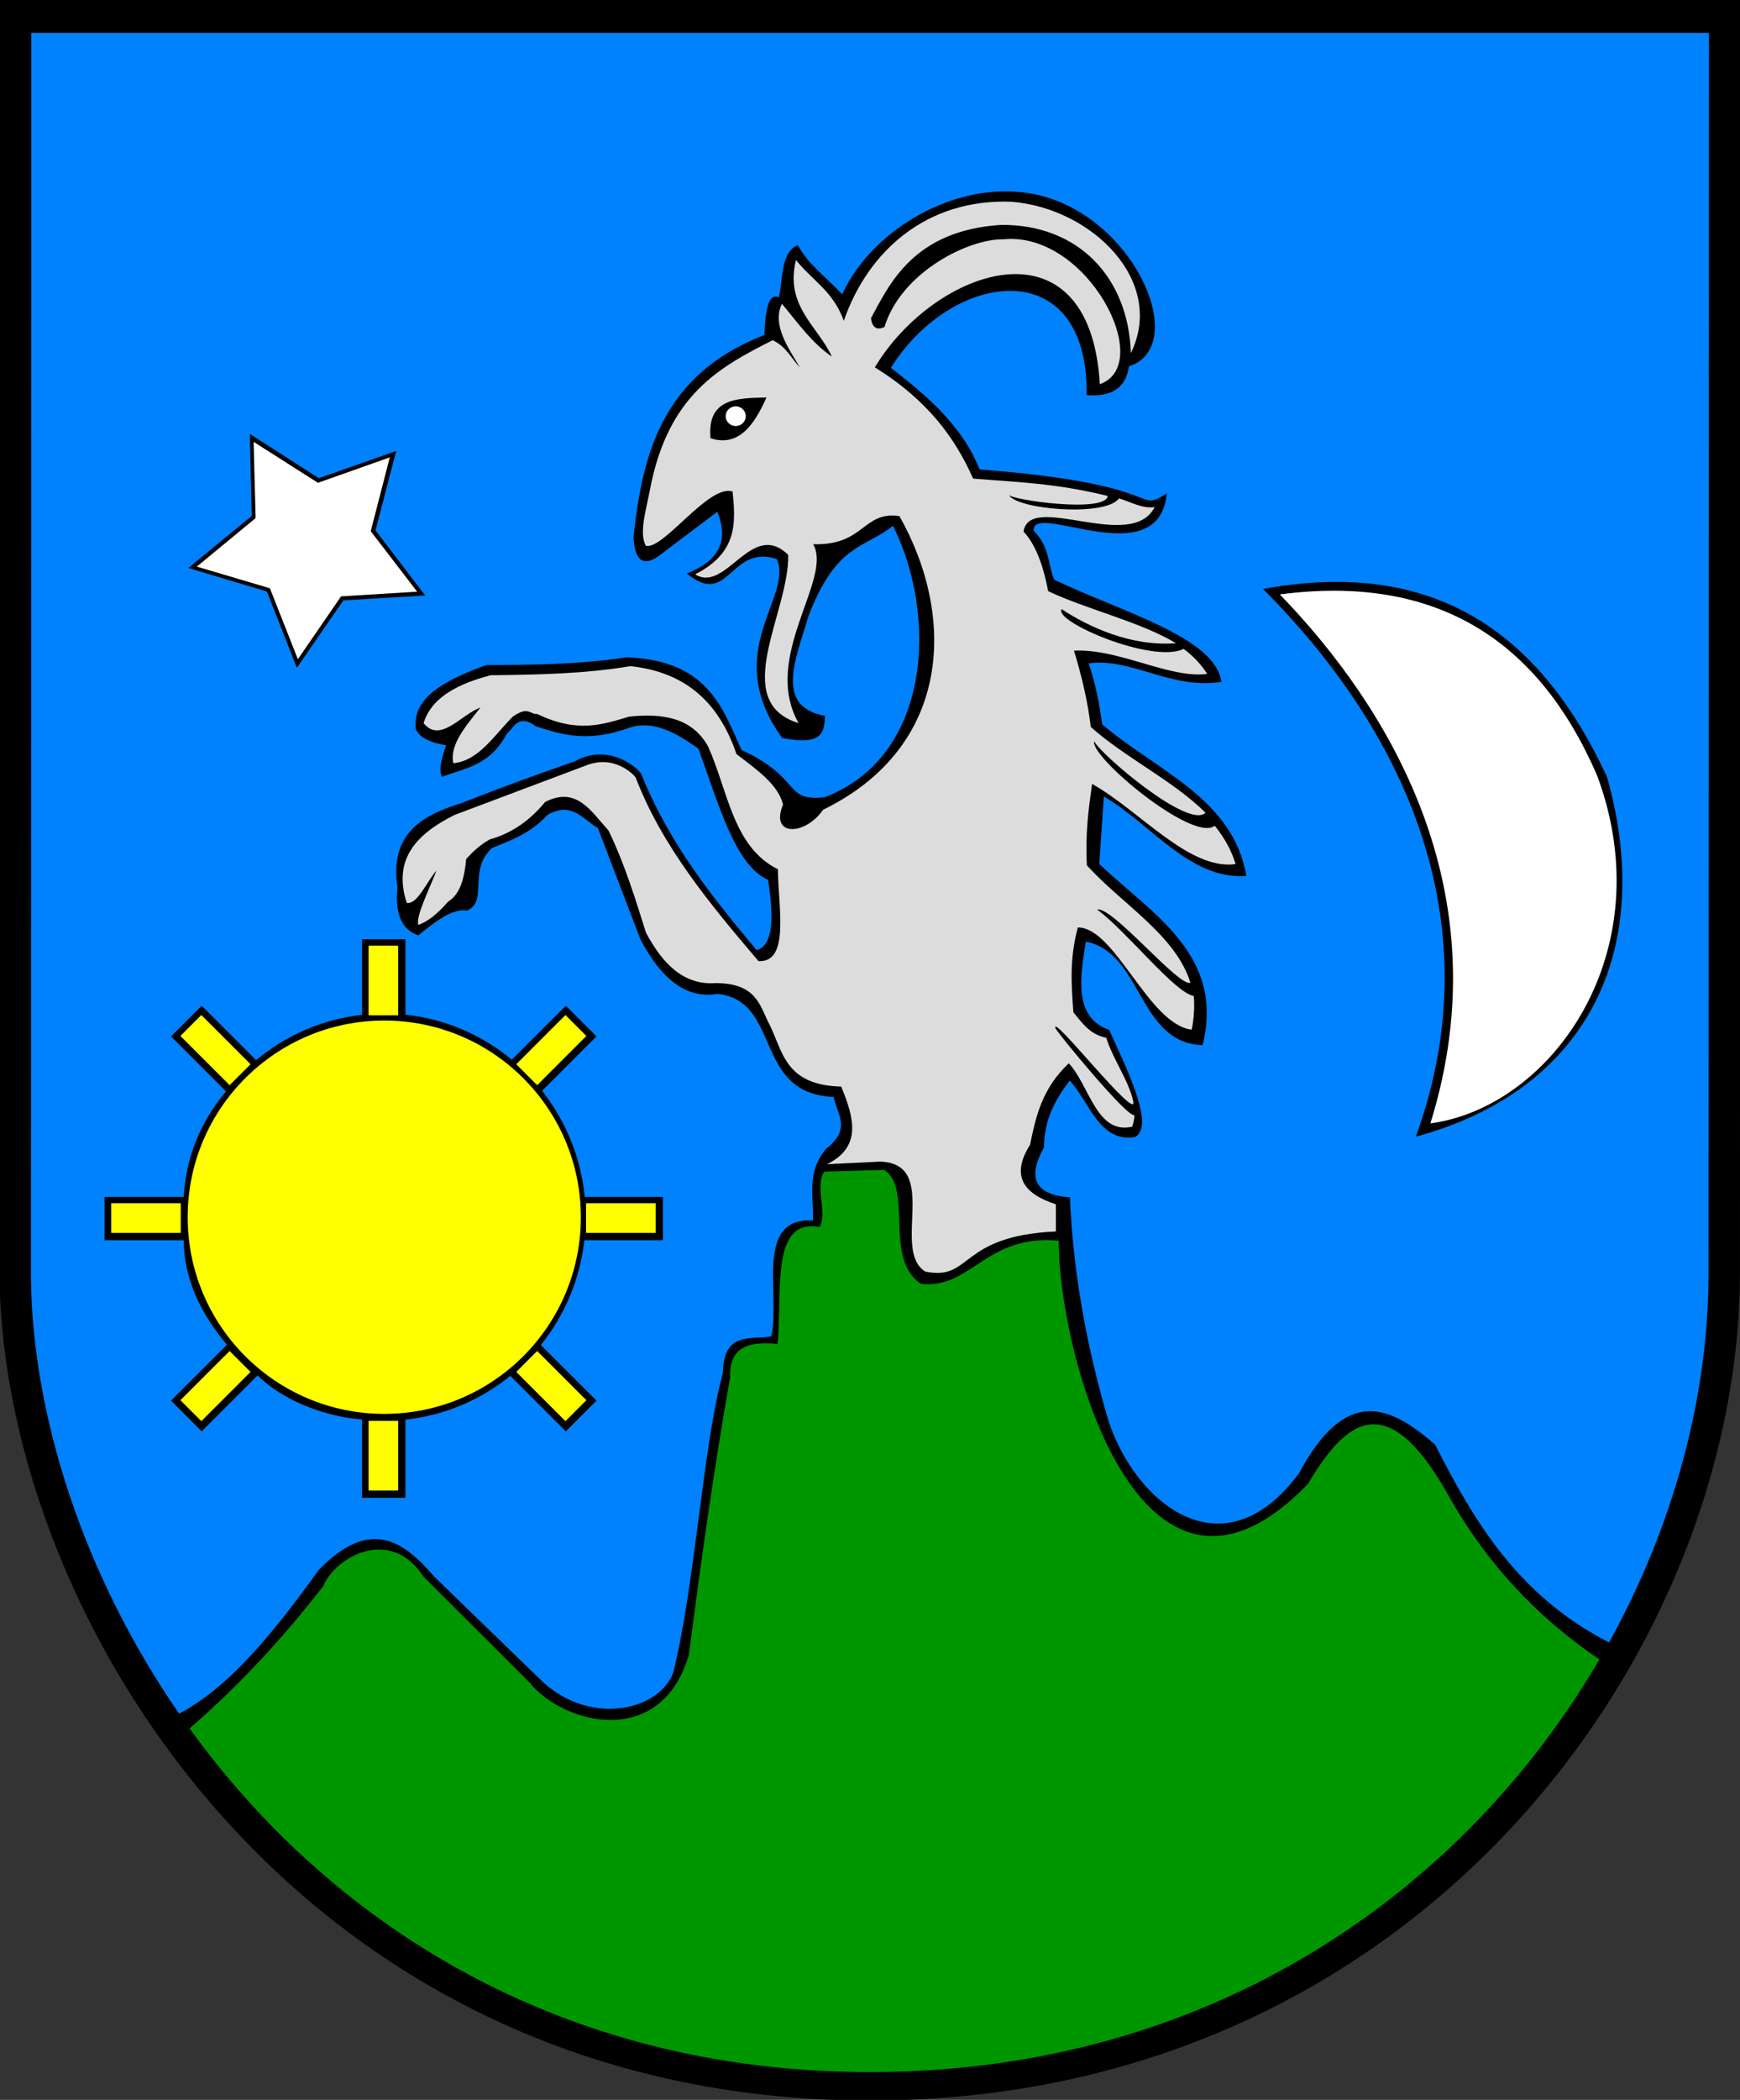 <?xml version="1.0" encoding="UTF-8" standalone="no"?>
<!-- Created with Inkscape (http://www.inkscape.org/) -->
<svg
   xmlns:svg="http://www.w3.org/2000/svg"
   xmlns="http://www.w3.org/2000/svg"
   version="1.0"
   width="744.844"
   height="898.511"
   id="svg2">
  <rect width="100%" height="100%" fill="#333333" stroke="none"/>
  <defs
     id="defs5" />
  <g
     transform="matrix(1.012,0,0,1.012,415.457,269.252)"
     id="g3357"
     style="stroke:none">
    <g
       transform="translate(-399.688,-214.408)"
       id="layer1"
       style="stroke:none;stroke-opacity:1">
      <path
         d="M -10.894,-51.778 L -11.039,487.94 L -11.034,488.354 C -9.261,633.916 117.279,836.512 357.2,836.503 C 587.831,836.494 724.181,648.508 725.144,487.94 L 725.325,-51.778 L -10.894,-51.778 z"
         id="path3405"
         style="fill:#000000;fill-opacity:1;fill-rule:nonzero;stroke:none;stroke-width:3.543;stroke-linecap:round;stroke-linejoin:round;stroke-miterlimit:4;stroke-dasharray:none;stroke-dashoffset:0;stroke-opacity:1" />
    </g>
    <g
       id="g3351"
       style="stroke:none">
      <path
         d="M -397.281,-252.156 L -397.438,274.094 L -397.438,274.469 C -396.733,332.313 -375.567,399.504 -334.75,458.5 C -313.31,447.233 -294.344,423.686 -275.812,397.875 C -254.067,375.352 -239.841,385.373 -226.812,400.625 L -180.438,445.562 C -159.96,463.712 -131.699,457.055 -125.75,441.188 C -116.572,404.38 -113.118,344.63 -104.781,314.594 C -104.425,296.414 -92.836,300.69 -84.25,298.969 C -80.462,280.676 -91.425,248.592 -66.656,249.969 C -66.216,239.854 -69.605,229.739 -61.062,219.625 C -50.076,211.232 -56.647,204.786 -57.875,197.75 C -92.167,196.352 -79.647,157.3 -106.969,154.156 C -120.162,156.49 -130.843,147.908 -139.625,131.125 L -157.656,84 C -164.025,80.461 -168.542,72.57 -178.969,78.5 C -185.801,86.081 -194.113,89.177 -202.375,92.469 C -212.795,101.993 -203.825,114.746 -212.906,118.969 C -218.883,117.941 -226.103,123.204 -233.531,129.438 C -241.368,126.767 -243.374,119.226 -242.406,109.219 C -245.837,86.586 -232.125,78.643 -215.188,73.469 C -195.171,65.586 -181.591,60.819 -167.342,55.82 C -153.215,48.042 -141.191,58.218 -139.311,61.132 C -127.028,91.608 -108.577,113.902 -90.5,135.688 C -85.009,134.163 -82.346,126.53 -85.656,105.938 C -99.616,99.89 -106.736,73.384 -115.094,50.531 C -124.766,43.536 -134.452,38.391 -144.125,41.594 C -162.193,48.144 -173.008,44.519 -183.906,41.031 C -191.244,35.619 -192.97,41.39 -196.188,44.219 C -203.243,57.631 -213.818,58.736 -223.656,62.406 C -225.134,58.788 -223.393,53.881 -221.847,49.053 C -228.482,47.994 -232.978,45.865 -234.625,42.312 C -236.361,28.758 -222.008,21.411 -204.844,15.125 C -185.617,15.053 -166.396,14.99 -145.344,11.875 C -111.505,13.139 -105.079,32.656 -96.906,51.031 C -71.133,62.844 -79.318,72.963 -61.656,71.031 C -16.158,53.574 -14.055,-6.415 -32.812,-43.75 C -44.726,-34.037 -56.618,-36.624 -68.531,-5.625 C -73.839,12.471 -83.127,32.656 -61.594,36.625 C -61.796,43.136 -62.231,49.522 -79.688,45.969 C -106.005,9.588 -74.813,-13.573 -81.938,-29.688 C -101.908,-36.143 -102.111,-8.737 -120,-23.594 C -107.831,-28.357 -101.651,-36.118 -107.094,-49.688 L -129.781,-32.594 C -137.729,-25.866 -141.971,-28.01 -142.562,-38.938 C -138.777,-74.482 -130.186,-107.728 -87.219,-124.406 C -86.75,-133.963 -85.846,-142.376 -81.031,-140.344 C -79.317,-148.625 -80.2,-159.517 -73.094,-162.406 C -67.858,-153.54 -63.752,-151.453 -54.281,-141.625 C -40.9,-170.823 -1.613,-192.502 31.594,-182.812 C 71.257,-171.239 92.241,-119.253 67,-111.156 C 65.696,-101.66 59.22,-98.204 49.094,-99 C 49.971,-159.657 -7.842,-151.967 -33.688,-110.531 C -17.91,-98.391 -3.225,-85.508 3.844,-67.562 C 85.007,-61.427 68.869,-48.589 83.062,-57.469 C 79.619,-22.6 25.724,-54.606 26.719,-41.656 C 33.636,-34.579 32.542,-28.046 35.375,-20.969 C 63.357,-7.495 103.727,3.383 106.094,22.25 C 84.749,25.659 68.274,11.93 49.969,14.438 C 52.963,23.052 54.451,31.667 55.75,40.281 C 78.51,59.733 111.202,71.548 116.656,104.312 C 92.684,106.051 76.37,82.24 56.375,70.719 L 54.469,99.281 C 77.088,120.605 107.616,137.814 98.156,175.875 C 70.732,174.914 72.85,136.915 48.812,132.062 C 45.944,148.582 44.134,164.377 58.594,169.344 C 68.044,189.743 77.442,210.088 69.656,214.688 C 54.598,217.21 50.435,200.156 41.969,190.812 C 36.093,198.561 31.12,207.012 31.062,219.125 C 23.927,231.904 27.101,239.177 42.031,240.188 C 43.473,273.053 49.365,304.137 58.156,334.062 C 69.245,369.069 106.642,400.46 138.969,356.844 C 159.049,319.291 177.872,328.591 196.5,344.75 C 213.106,377.385 231.767,408.804 270.094,428.406 C 297.373,379.057 311.85,325.143 312.156,274.094 L 312.344,-252.156 L -397.281,-252.156 z M -304.875,-82.594 L -275.656,-63.875 L -242.938,-75.375 L -251.688,-41.812 L -230.656,-14.25 L -265.281,-12.219 L -284.969,16.312 L -297.625,-15.969 L -330.844,-25.906 L -304.031,-47.906 L -304.875,-82.594 z M 154.438,-20.031 C 202.206,-20.183 241.89,3.2 269.25,62.5 C 289.803,135.452 261.162,194.83 188.344,214.562 C 218.224,132.752 191.943,51.366 123.719,-17.031 C 134.292,-18.982 144.523,-20 154.438,-20.031 z M -257.375,131.094 L -239.031,131.094 L -239.031,162.969 C -222.047,164.764 -206.558,171.619 -194.031,182 L -171.188,159.188 L -158.219,172.156 L -181.219,195.156 C -171.342,207.735 -164.84,223.145 -163.188,240 L -130.125,240 L -130.125,258.344 L -163.344,258.344 C -165.212,275.028 -171.815,290.254 -181.75,302.656 L -158.219,326.156 L -171.188,339.156 L -194.656,315.688 C -207.07,325.775 -222.333,332.422 -239.031,334.188 L -239.031,367.25 L -257.375,367.25 L -257.375,334.125 C -275.089,332.771 -292.221,324.897 -301.562,315.5 L -325.219,339.156 L -338.188,326.156 L -314.531,302.531 C -325.405,289.638 -332.652,275.151 -332.844,258.344 L -366.281,258.344 L -366.281,240 L -332.844,240 C -331.909,224.929 -326.887,209.629 -314.938,195.406 L -338.188,172.156 L -325.219,159.188 L -302.188,182.188 C -289.729,171.786 -274.293,164.911 -257.375,163.031 L -257.375,131.094 z"
         id="path3309"
         style="fill:#0082ff;fill-opacity:1;fill-rule:nonzero;stroke:none;stroke-width:0.9;stroke-linecap:round;stroke-linejoin:round;stroke-miterlimit:4;stroke-dasharray:none;stroke-dashoffset:0;stroke-opacity:1" />
      <path
         d="M -254.613,133.809 L -242.103,133.809 L -242.103,163.244 L -254.613,163.244 L -254.613,133.809 z M -254.613,334.703 L -242.103,334.703 L -242.103,364.139 L -254.613,364.139 L -254.613,334.703 z M -133.194,242.719 L -133.194,255.229 L -162.629,255.229 L -162.629,242.719 L -133.194,242.719 z M -334.088,242.719 L -334.088,255.229 L -363.523,255.229 L -363.523,242.719 L -334.088,242.719 z M -162.502,325.985 L -171.347,334.83 L -192.161,314.017 L -183.315,305.171 L -162.502,325.985 z M -304.555,183.931 L -313.401,192.777 L -334.215,171.963 L -325.369,163.117 L -304.555,183.931 z M -325.369,334.83 L -334.215,325.985 L -313.401,305.171 L -304.555,314.017 L -325.369,334.83 z M -183.315,192.777 L -192.161,183.931 L -171.347,163.117 L -162.502,171.963 L -183.315,192.777 z M -164.836,248.606 C -164.836,294.507 -202.089,331.76 -247.99,331.76 C -293.891,331.76 -331.144,294.507 -331.144,248.606 C -331.144,202.705 -293.891,165.452 -247.99,165.452 C -202.089,165.452 -164.836,202.705 -164.836,248.606 z"
         id="rect3285"
         style="fill:#ffff00;fill-opacity:1;fill-rule:nonzero;stroke:none;stroke-width:0.9;stroke-linecap:round;stroke-linejoin:round;stroke-miterlimit:4;stroke-opacity:1" />
      <path
         d="M -234.078,-15.877 L -266.268,-13.901 L -284.533,12.68 L -296.36,-17.324 L -327.284,-26.481 L -302.403,-47.002 L -303.251,-79.241 L -276.046,-61.92 L -245.646,-72.688 L -253.713,-41.462 L -234.078,-15.877 z M 130.827,-14.721 C 196.651,-23.374 240.197,4.175 265.106,62.01 C 292.569,136.084 246.323,201.878 194.513,208.95 C 225.201,110.463 176.333,32.228 130.827,-14.721 z M -95.085,-90.092 C -95.085,-87.794 -96.987,-85.929 -99.331,-85.929 C -101.675,-85.929 -103.577,-87.794 -103.577,-90.092 C -103.577,-92.39 -101.675,-94.255 -99.331,-94.255 C -96.987,-94.255 -95.085,-92.39 -95.085,-90.092 z"
         id="path3334"
         style="fill:#ffffff;fill-opacity:1;fill-rule:nonzero;stroke:none;stroke-width:0.9;stroke-linecap:round;stroke-linejoin:round;stroke-miterlimit:4;stroke-opacity:1" />
      <path
         d="M -213.315,97.11 C -214.089,104.787 -215.574,111.8 -220.972,115.16 C -225.848,120.83 -229.922,123.694 -233.552,125.006 C -234.827,121.654 -229.165,110.498 -225.895,102.033 C -230.079,106.784 -234.013,116.527 -238.475,115.707 C -244.47,97.366 -234.504,86.612 -218.238,78.514 L -162.994,57.729 C -150.801,52.683 -142.492,61.45 -141.663,62.652 C -130.536,91.738 -110.3,116.123 -89.702,140.32 C -76.521,141.001 -81.237,118.337 -81.497,101.486 C -100.598,91.959 -102.623,68.054 -111.033,49.525 C -117.808,37.363 -130.183,35.467 -144.398,36.945 C -155.433,40.209 -166.142,44.091 -183.232,35.851 C -186.536,36.002 -186.998,32.363 -193.624,36.945 C -201.47,44.807 -208.061,55.68 -218.785,56.635 C -220.42,48.796 -213.501,40.956 -207.298,33.116 C -215.382,35.95 -224.387,48.461 -231.365,39.68 C -228.741,31.288 -221.094,24.102 -202.923,19.442 C -183.232,19.224 -163.541,18.887 -143.851,15.613 C -119.417,18.189 -105.996,32.171 -99,52.807 C -90.355,59.349 -81.3,65.78 -79.309,74.138 C -85.008,87.659 -70.079,87.456 -62.354,76.326 C -7.933,49.734 -6.047,-5.364 -30.083,-47.834 C -45.706,-50.082 -44.703,-35.332 -66.575,-35.952 C -58.06,-21.258 -88.609,11.648 -72.746,39.68 C -102.268,30.549 -76.609,-7.233 -77.122,-31.425 C -92.597,-46.656 -103.389,-15.002 -116.503,-23.221 C -98.252,-32.459 -99.4,-45.334 -100.641,-58.227 C -110.682,-61.561 -129.687,-33.682 -137.287,-35.254 C -140.328,-40.403 -137.309,-50.097 -135.646,-58.773 C -128.028,-99.328 -105.929,-110.918 -83.685,-122.221 C -77.941,-119.487 -75.903,-114.634 -72.199,-110.735 C -76.602,-118.287 -84.187,-128.513 -79.787,-137.583 C -73.157,-129.804 -67.422,-121.258 -58.664,-115.303 C -64.712,-128.324 -78.612,-136.678 -73.84,-156.133 C -67.094,-147.564 -58.135,-143.053 -53.602,-130.425 C -43.435,-159.81 -18.601,-182.213 17.503,-180.746 C 51.458,-177.92 82.665,-147.184 67.823,-116.751 C 66.806,-148.621 45.767,-171.192 12.972,-170.973 C -24.223,-168.63 -34.346,-145.762 -42.116,-131.519 C -41.547,-127.275 -39.478,-126.404 -36.416,-127.768 C -29.356,-150.923 -0.929,-165.149 13.987,-164.88 C 49.41,-168.338 78.419,-111.998 54.696,-103.624 C 50.419,-175.772 -15.312,-152.669 -40.475,-110.735 C -18.056,-96.839 -6.426,-80.696 1.094,-63.696 C 19.288,-62.204 36.084,-61.788 58.022,-56.36 C 57.296,-48.969 16.508,-54.722 16.238,-56.886 C 18.57,-50.822 56.849,-47.258 62.808,-55.313 C 67.378,-54.005 72.843,-50.799 77.892,-51.667 C 68.071,-32.214 24.92,-58.376 22.425,-41.271 C 27.135,-36.31 30.603,-27.933 32.818,-16.11 C 49.424,-8.272 71.82,-3.171 86.891,5.896 C 68.32,7.407 50.461,-0.689 38.559,-8.478 C 34.81,-3.388 76.941,14.753 90.146,8.315 C 94.145,11.296 97.546,14.754 100.094,18.895 C 84.271,20.997 62.762,8.103 43.757,9.05 C 47.036,19.807 49.592,30.564 50.867,41.32 C 65.28,54.207 85.883,64.123 99.387,77.573 C 92.249,84.819 54.535,52.449 52.348,47.384 C 50.085,53.599 94.129,90.416 103.29,83.076 C 107.206,87.913 110.29,93.24 112.127,99.298 C 92.439,102.019 71.654,76.738 51.414,65.387 C 49.927,76.02 48.473,86.69 49.227,99.845 C 64.098,116.249 86.832,129.37 93.007,149.473 C 88.132,151.38 59.97,117.076 53.577,118.508 C 66.677,128.356 86.184,153.534 94.431,155.086 C 94.815,159.041 94.563,164.757 93.53,169.309 C 75.214,167.021 61.17,125.98 45.398,126.099 C 41.766,139.375 42.676,150.664 43.514,161.984 C 47.217,166.42 50.408,171.326 57.412,172.737 C 60.168,181.771 66.978,190.805 68.883,199.839 C 70.195,208.042 34.068,162.069 35.911,168.664 C 35.928,169.669 66.869,207.315 69.359,205.388 C 69.272,207.036 68.96,208.684 68.37,210.331 C 53.306,213.829 50.306,192.857 41.569,183.53 C 30.135,194.271 27.638,206.129 25.16,217.989 C 16.704,231.472 22.829,238.815 36.099,243.149 L 36.099,254.635 C -5.281,256.482 0.809,275.694 -19.144,271.591 C -33.668,262.545 -12.654,225.82 -38.287,225.099 L -60.713,226.193 C -45.75,218.853 -49.359,206.354 -54.696,193.376 C -78.997,192.731 -79.354,178.001 -85.326,166.575 C -89.23,158.84 -90.696,149.682 -107.751,149.619 C -121.545,150.584 -130.32,141.284 -137.287,128.287 C -141.825,113.884 -146.194,99.481 -153.149,85.077 C -160.468,77.028 -166.672,66.193 -179.95,73.044 C -186.076,80.474 -193.607,86.148 -203.47,88.906 C -208.168,91.641 -210.75,94.376 -213.315,97.11 z M -109.97,-80.747 C -98.122,-77.003 -91.637,-86.127 -86.299,-98.006 C -98.811,-97.715 -111.554,-97.697 -109.97,-80.747 z"
         id="path3344"
         style="fill:#dcdcdc;fill-opacity:1;fill-rule:evenodd;stroke:none;stroke-width:1px;stroke-linecap:butt;stroke-linejoin:miter;stroke-opacity:1" />
    </g>
    <path
       d="M -330.343,464.761 C -271.663,545.931 -175.024,610.066 -42.491,610.061 C 102.903,610.056 209.423,532.546 265.987,435.615 C 239.037,417.325 217.58,394.042 201.798,365.6 C 176.008,319.967 158.583,334.56 142.838,361.249 C 71.437,435.331 36.764,303.879 37.364,258.569 C 6.516,255.577 0.353,279.151 -20.966,276.777 C -37.026,266.064 -24.118,236.516 -36.553,228.602 L -61.879,229.344 C -65.985,235.434 -60.341,247.16 -63.885,252.769 C -84.897,248.854 -79.428,280.687 -81.627,302.17 C -93.214,301.074 -102.149,303.073 -101.645,316.084 C -108.733,355.922 -114.076,394.887 -119.161,433.723 C -130.993,473.839 -172.472,462.969 -186.576,445.3 L -231.476,400.47 C -245.506,379.009 -268.847,392.4 -273.776,404.561 C -293.181,429.568 -311.952,448.878 -330.343,464.761 z"
       id="path3254"
       style="fill:#009600;fill-opacity:1;fill-rule:nonzero;stroke:none;stroke-width:0.915;stroke-linecap:round;stroke-linejoin:round;stroke-miterlimit:4;stroke-dasharray:none;stroke-dashoffset:0;stroke-opacity:1" />
  </g>
</svg>
